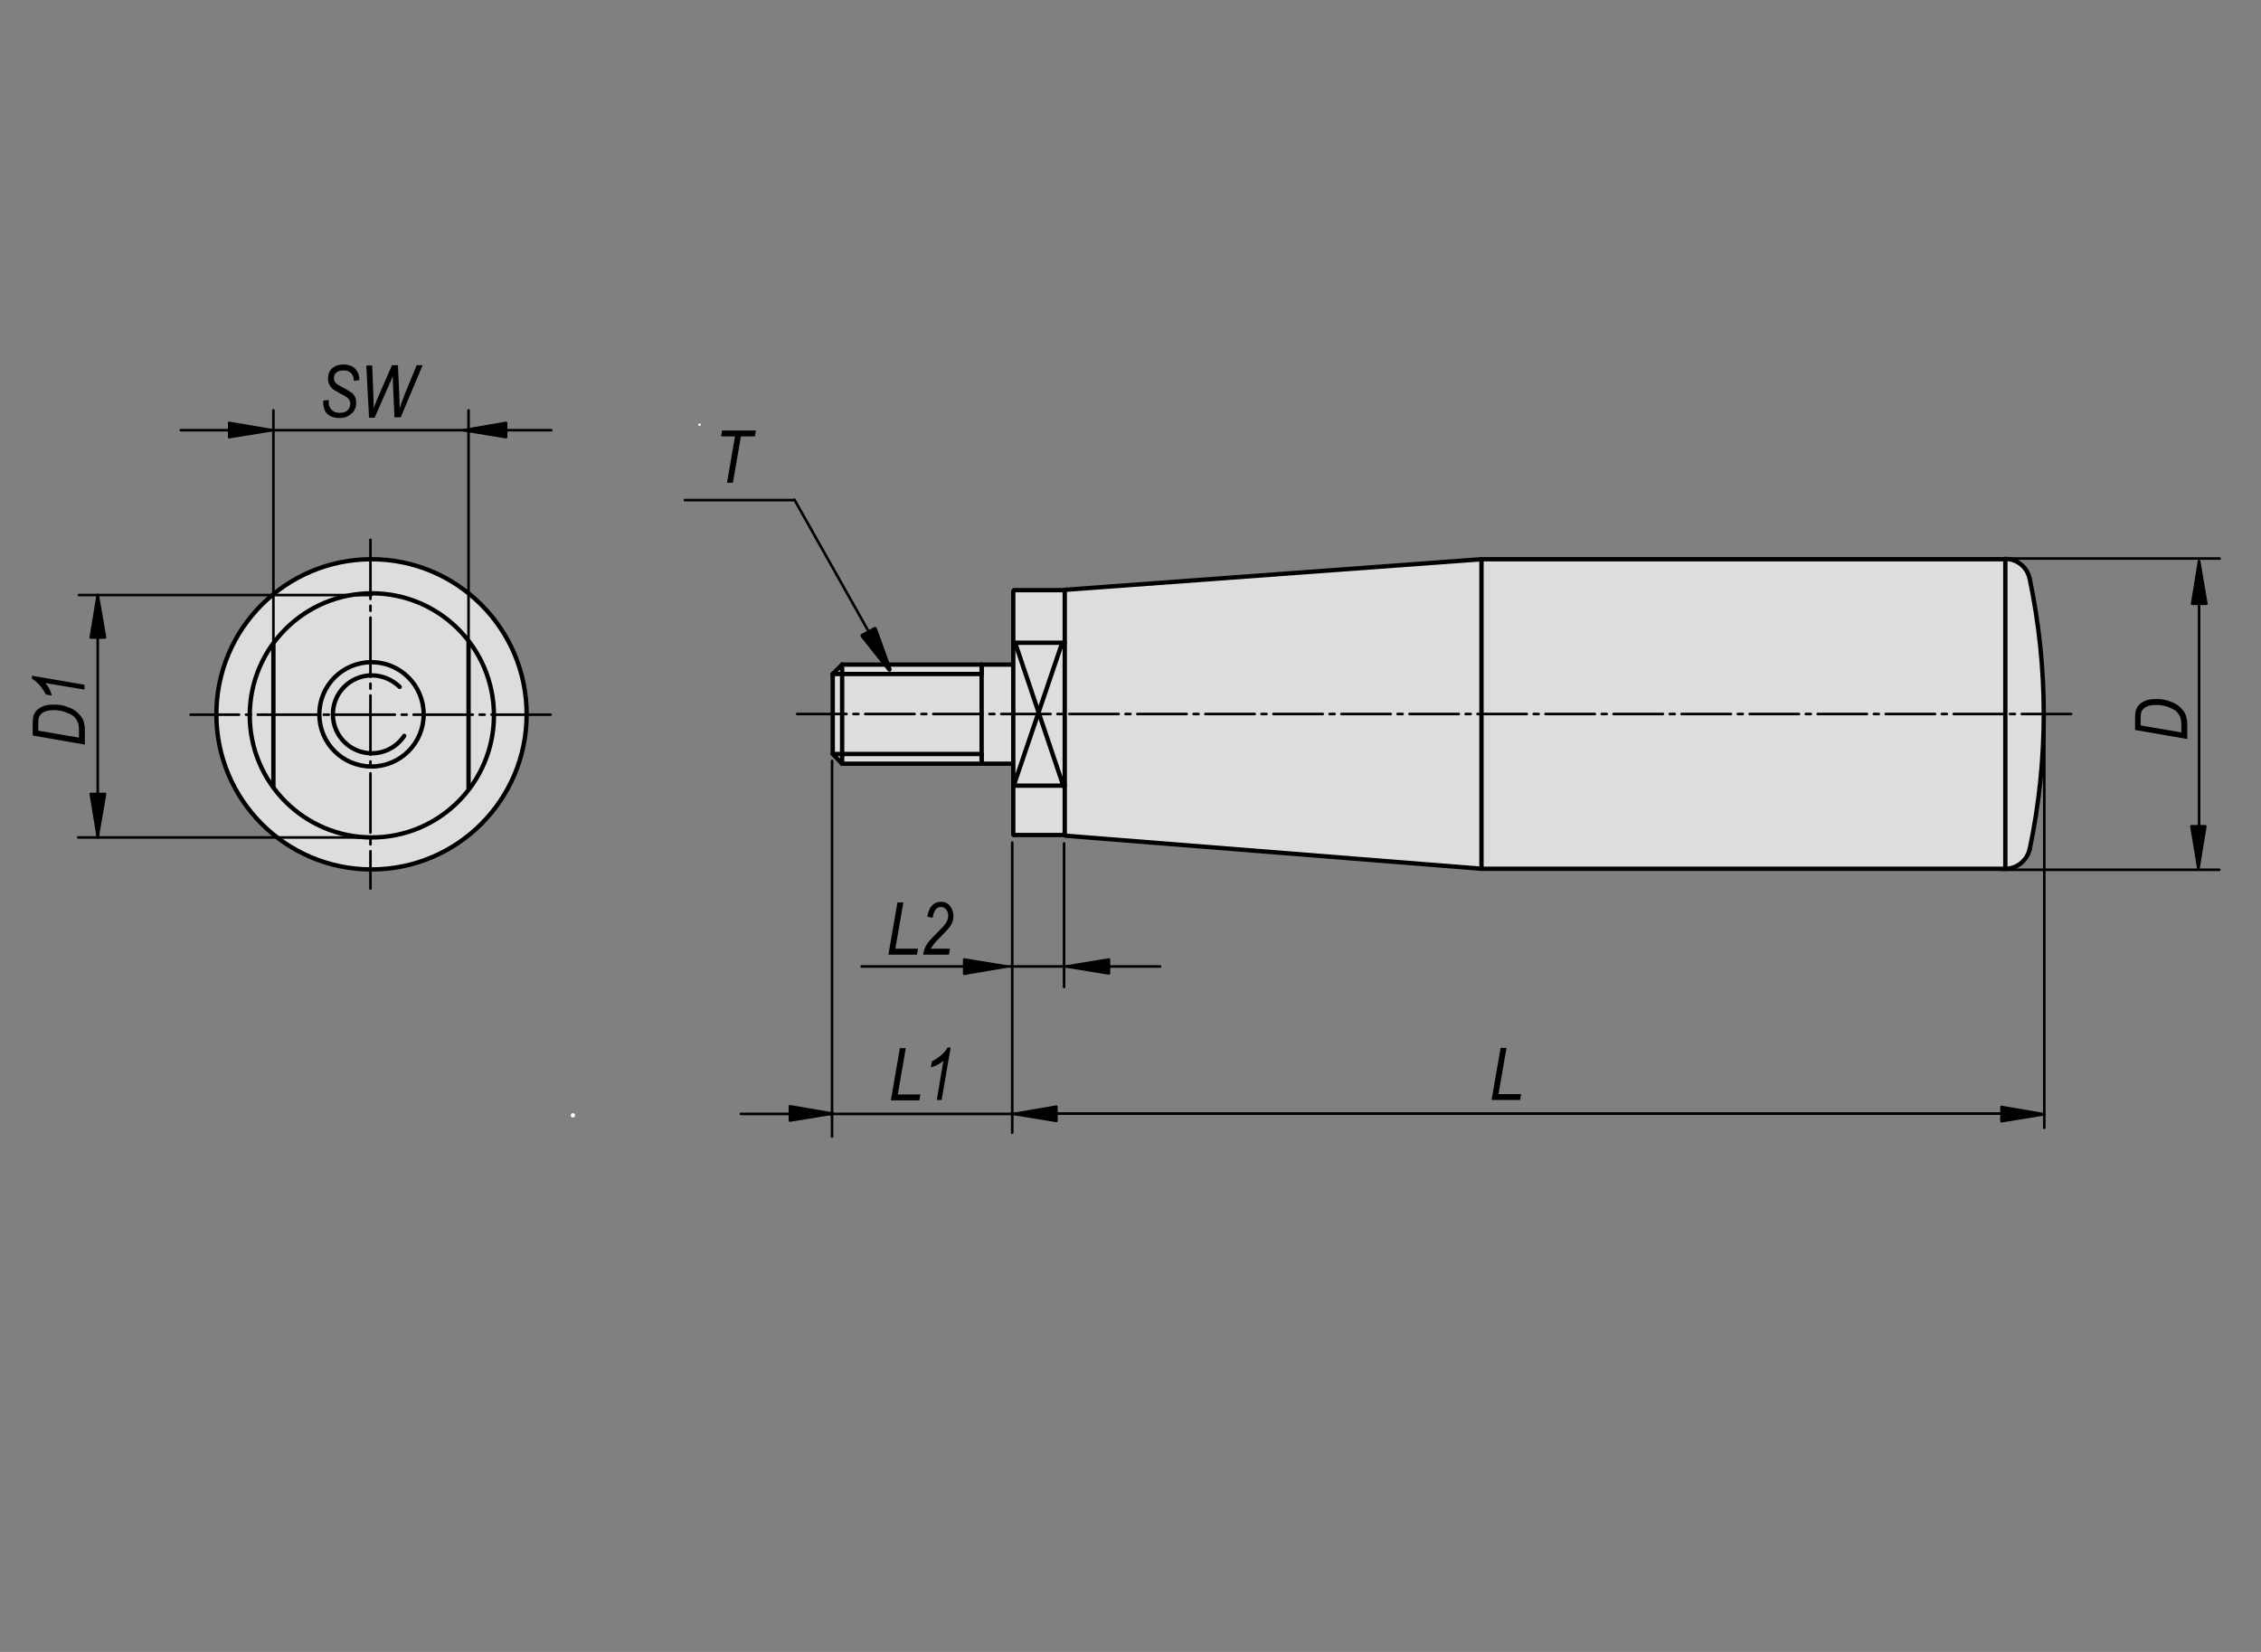<?xml version="1.0" encoding="utf-8"?>
<!-- Generator: Adobe Illustrator 16.0.3, SVG Export Plug-In . SVG Version: 6.00 Build 0)  -->
<!DOCTYPE svg PUBLIC "-//W3C//DTD SVG 1.1//EN" "http://www.w3.org/Graphics/SVG/1.1/DTD/svg11.dtd">
<svg version="1.1" id="K0774-06322-0620050" xmlns="http://www.w3.org/2000/svg" xmlns:xlink="http://www.w3.org/1999/xlink"
	 x="0px" y="0px" width="650px" height="475px" viewBox="0 0 650 475" enable-background="new 0 0 650 475" xml:space="preserve">
<rect x="0" y="0" width="650" height="475" fill="#808080" stroke="none"/>
<polygon fill="#FFFFFF" points="576.4,160.8 425.9,160.8 306.5,169.9 291.4,169.6 290.9,190.8 242.5,190.8 239.9,193.4 239.1,217.2 
	241.5,219.5 291.1,219.5 291.4,239.9 305.8,240.2 425.7,250.1 576.7,249.8 579.8,249.1 582.1,247.2 583.2,244.3 586.1,231 
	587.6,215.9 587.4,199.4 586.6,184.5 585,174.6 583.4,166 582.7,163.9 580.8,162.1 578.2,161.3 "/>
<circle fill="#FFFFFF" cx="106.8" cy="205.4" r="44.6"/>
<polygon fill="#DCDDDE" points="576.4,160.8 425.9,160.8 306.5,169.9 291.4,169.6 290.9,190.8 242.5,190.8 239.9,193.4 239.1,217.2 
	241.5,219.5 291.1,219.5 291.4,239.9 305.8,240.2 425.7,250.1 576.7,249.8 579.8,249.1 582.1,247.2 583.2,244.3 586.1,231 
	587.6,215.9 587.4,199.4 586.6,184.5 585,174.6 583.4,166 582.7,163.9 580.8,162.1 578.2,161.3 "/>
<circle fill="#DCDDDE" cx="106.8" cy="205.4" r="44.6"/>
<g id="LINE_78_">
	
		<line fill="none" stroke="#000000" stroke-width="0.75" stroke-linecap="round" stroke-linejoin="round" stroke-miterlimit="10" stroke-dasharray="14.173,1.984,1.417,1.984" x1="595.4" y1="205.3" x2="228.4" y2="205.3"/>
</g>
<g id="ARC_10_">
	
		<path fill="none" stroke="#000000" stroke-width="1.25" stroke-linecap="round" stroke-linejoin="round" stroke-miterlimit="10" d="
		M583.5,244.2c5.4-25.6,5.4-52.1,0-77.8"/>
</g>
<g id="ARC_9_">
	
		<path fill="none" stroke="#000000" stroke-width="1.25" stroke-linecap="round" stroke-linejoin="round" stroke-miterlimit="10" d="
		M583.5,166.4c-0.7-3.3-3.6-5.7-7-5.7"/>
</g>
<g id="ARC_8_">
	
		<path fill="none" stroke="#000000" stroke-width="1.25" stroke-linecap="round" stroke-linejoin="round" stroke-miterlimit="10" d="
		M576.5,249.8c3.4,0,6.3-2.4,7-5.7"/>
</g>
<g id="LINE_77_">
	
		<line fill="none" stroke="#000000" stroke-width="1.25" stroke-linecap="round" stroke-linejoin="round" stroke-miterlimit="10" x1="425.9" y1="249.8" x2="576.5" y2="249.8"/>
</g>
<g id="LINE_76_">
	
		<line fill="none" stroke="#000000" stroke-width="1.25" stroke-linecap="round" stroke-linejoin="round" stroke-miterlimit="10" x1="576.5" y1="160.8" x2="425.9" y2="160.8"/>
</g>
<g id="LINE_75_">
	
		<line fill="none" stroke="#000000" stroke-width="1.25" stroke-linecap="round" stroke-linejoin="round" stroke-miterlimit="10" x1="306.3" y1="240.3" x2="425.9" y2="249.8"/>
</g>
<g id="LINE_74_">
	
		<line fill="none" stroke="#000000" stroke-width="1.25" stroke-linecap="round" stroke-linejoin="round" stroke-miterlimit="10" x1="425.9" y1="160.8" x2="306.1" y2="169.6"/>
</g>
<g id="LINE_73_">
	
		<line fill="none" stroke="#000000" stroke-width="1.25" stroke-linecap="round" stroke-linejoin="round" stroke-miterlimit="10" x1="291.5" y1="240.1" x2="305.9" y2="240.1"/>
</g>
<g id="LINE_72_">
	
		<line fill="none" stroke="#000000" stroke-width="1.25" stroke-linecap="round" stroke-linejoin="round" stroke-miterlimit="10" x1="306.1" y1="169.7" x2="291.5" y2="169.7"/>
</g>
<g id="LINE_71_">
	
		<line fill="none" stroke="#000000" stroke-width="1.25" stroke-linecap="round" stroke-linejoin="round" stroke-miterlimit="10" x1="242.1" y1="219.6" x2="290.7" y2="219.6"/>
</g>
<g id="LINE_70_">
	
		<line fill="none" stroke="#000000" stroke-width="1.25" stroke-linecap="round" stroke-linejoin="round" stroke-miterlimit="10" x1="290.7" y1="191.1" x2="242.1" y2="191.1"/>
</g>
<g id="LINE_69_">
	
		<line fill="none" stroke="#000000" stroke-width="1.25" stroke-linecap="round" stroke-linejoin="round" stroke-miterlimit="10" x1="239.4" y1="216.8" x2="242.1" y2="219.6"/>
</g>
<g id="LINE_68_">
	
		<line fill="none" stroke="#000000" stroke-width="1.25" stroke-linecap="round" stroke-linejoin="round" stroke-miterlimit="10" x1="242.1" y1="191.1" x2="239.4" y2="193.8"/>
</g>
<g id="LINE_67_">
	
		<line fill="none" stroke="#000000" stroke-width="1.25" stroke-linecap="round" stroke-linejoin="round" stroke-miterlimit="10" x1="576.5" y1="160.8" x2="576.5" y2="249.8"/>
</g>
<g id="LINE_66_">
	
		<line fill="none" stroke="#000000" stroke-width="1.25" stroke-linecap="round" stroke-linejoin="round" stroke-miterlimit="10" x1="425.9" y1="160.8" x2="425.9" y2="249.8"/>
</g>
<g id="LINE_65_">
	
		<line fill="none" stroke="#000000" stroke-width="1.25" stroke-linecap="round" stroke-linejoin="round" stroke-miterlimit="10" x1="306.1" y1="169.9" x2="306.1" y2="240"/>
</g>
<g id="LINE_64_">
	
		<line fill="none" stroke="#000000" stroke-width="1.25" stroke-linecap="round" stroke-linejoin="round" stroke-miterlimit="10" x1="291.3" y1="170" x2="291.3" y2="240"/>
</g>
<g id="LINE_63_">
	
		<line fill="none" stroke="#000000" stroke-width="1.25" stroke-linecap="round" stroke-linejoin="round" stroke-miterlimit="10" x1="242.1" y1="191.1" x2="242.1" y2="219.6"/>
</g>
<g id="LINE_62_">
	
		<line fill="none" stroke="#000000" stroke-width="1.25" stroke-linecap="round" stroke-linejoin="round" stroke-miterlimit="10" x1="239.4" y1="193.8" x2="239.4" y2="216.8"/>
</g>
<g id="LINE_61_">
	
		<line fill="none" stroke="#000000" stroke-width="1.25" stroke-linecap="round" stroke-linejoin="round" stroke-miterlimit="10" x1="239.4" y1="193.8" x2="282.2" y2="193.8"/>
</g>
<g id="LINE_60_">
	
		<line fill="none" stroke="#000000" stroke-width="1.25" stroke-linecap="round" stroke-linejoin="round" stroke-miterlimit="10" x1="282.2" y1="191.1" x2="282.2" y2="193.8"/>
</g>
<g id="LINE_59_">
	
		<line fill="none" stroke="#000000" stroke-width="1.25" stroke-linecap="round" stroke-linejoin="round" stroke-miterlimit="10" x1="282.2" y1="191.1" x2="282.2" y2="219.6"/>
</g>
<g id="LINE_58_">
	
		<line fill="none" stroke="#000000" stroke-width="1.25" stroke-linecap="round" stroke-linejoin="round" stroke-miterlimit="10" x1="239.4" y1="216.8" x2="282.2" y2="216.8"/>
</g>
<g id="LINE_57_">
	
		<line fill="none" stroke="#000000" stroke-width="1.25" stroke-linecap="round" stroke-linejoin="round" stroke-miterlimit="10" x1="282.2" y1="219.6" x2="282.2" y2="216.8"/>
</g>
<line fill="none" stroke="#000000" stroke-width="0.75" stroke-linecap="round" stroke-linejoin="round" stroke-miterlimit="1.5" x1="301.6" y1="320.2" x2="586.4" y2="320.2"/>
<line fill="none" stroke="#000000" stroke-width="0.75" stroke-linecap="round" stroke-linejoin="round" stroke-miterlimit="1.5" x1="291" y1="242.3" x2="291" y2="325.7"/>
<line fill="none" stroke="#000000" stroke-width="0.75" stroke-linecap="round" stroke-linejoin="round" stroke-miterlimit="1.5" x1="587.7" y1="207.4" x2="587.7" y2="324.3"/>
<polyline stroke="#000000" stroke-width="0.75" stroke-linecap="round" stroke-linejoin="round" stroke-miterlimit="1.5" points="
	575.4,320.4 575.4,318.3 587.6,320.4 575.4,322.4 575.4,320.4 "/>
<polyline stroke="#000000" stroke-width="0.75" stroke-linecap="round" stroke-linejoin="round" stroke-miterlimit="1.5" points="
	303.7,320.3 303.7,322.3 291.5,320.3 303.7,318.2 303.7,320.3 "/>
<g>
	<path d="M256.1,316.4l2.6-15h1.7l-2.3,13.3h6.5l-0.3,1.7H256.1z"/>
	<path d="M269.3,316.4l1.9-11.4c-0.8,0.8-2,1.5-3.6,1.9l0.3-1.7c1-0.5,2-1.2,2.9-2c0.7-0.7,1.3-1.3,1.6-2h0.9l-2.6,15.1H269.3z"/>
</g>
<line fill="none" stroke="#000000" stroke-width="0.75" stroke-linecap="round" stroke-linejoin="round" stroke-miterlimit="1.5" x1="632.2" y1="162.9" x2="632.2" y2="247.6"/>
<line fill="none" stroke="#000000" stroke-width="0.75" stroke-linecap="round" stroke-linejoin="round" stroke-miterlimit="1.5" x1="638.1" y1="160.6" x2="574.2" y2="160.6"/>
<line fill="none" stroke="#000000" stroke-width="0.75" stroke-linecap="round" stroke-linejoin="round" stroke-miterlimit="1.5" x1="638" y1="250.1" x2="575.2" y2="250.1"/>
<polyline stroke="#000000" stroke-width="0.75" stroke-linecap="round" stroke-linejoin="round" stroke-miterlimit="1.5" points="
	632.2,173.6 630.2,173.6 632.2,161.3 634.3,173.6 632.2,173.6 "/>
<polyline stroke="#000000" stroke-width="0.75" stroke-linecap="round" stroke-linejoin="round" stroke-miterlimit="1.5" points="
	632,237.6 634,237.6 632,249.8 630,237.6 632,237.6 "/>
<g>
	<path d="M628.8,212.5l-15-2.6v-3.7c0-0.8,0.1-1.5,0.2-1.9c0.2-0.6,0.5-1.2,1-1.7c0.5-0.5,1.2-0.9,2-1.2c0.8-0.3,1.8-0.4,2.9-0.4
		c1.5,0,2.8,0.2,4,0.7c1.2,0.4,2.2,1,2.9,1.7s1.3,1.4,1.6,2.3c0.2,0.7,0.4,1.5,0.4,2.4V212.5z M627.1,210.6v-2
		c0-0.9-0.1-1.7-0.3-2.3c-0.2-0.6-0.6-1.2-1.1-1.7s-1.4-0.9-2.4-1.3s-2.2-0.6-3.5-0.6c-1.1,0-2.1,0.2-2.7,0.5
		c-0.7,0.3-1.1,0.8-1.4,1.3c-0.2,0.4-0.3,1-0.3,1.9v2.2L627.1,210.6z"/>
</g>
<polyline stroke="#000000" stroke-width="0.75" stroke-linecap="round" stroke-linejoin="round" stroke-miterlimit="1.5" points="
	28.1,228.3 30.2,228.3 28.1,240.5 26.1,228.3 28.1,228.3 "/>
<g>
	<path d="M24.4,214.1l-15-2.6v-3.7c0-0.8,0.1-1.5,0.2-1.9c0.2-0.6,0.5-1.2,1-1.7c0.5-0.5,1.2-0.9,2-1.2s1.8-0.4,2.9-0.4
		c1.5,0,2.8,0.2,4,0.7c1.2,0.4,2.2,1,2.9,1.7s1.3,1.4,1.6,2.3c0.2,0.7,0.4,1.5,0.4,2.4V214.1z M22.7,212.1v-2c0-0.9-0.1-1.7-0.3-2.3
		s-0.6-1.2-1.1-1.7s-1.4-0.9-2.4-1.3c-1-0.4-2.2-0.6-3.5-0.6c-1.1,0-2.1,0.2-2.7,0.5c-0.7,0.3-1.1,0.8-1.4,1.3
		c-0.2,0.4-0.3,1-0.3,1.9v2.2L22.7,212.1z"/>
	<path d="M24.4,198.3l-11.4-1.9c0.8,0.8,1.5,2,1.9,3.6l-1.7-0.3c-0.5-1-1.2-2-2-2.9c-0.7-0.7-1.3-1.3-2-1.6v-0.9l15.1,2.6V198.3z"/>
</g>
<polyline stroke="#000000" stroke-width="0.75" stroke-linecap="round" stroke-linejoin="round" stroke-miterlimit="1.5" points="
	28.1,183.3 26.1,183.3 28.1,171.1 30.2,183.3 28.1,183.3 "/>
<line fill="none" stroke="#000000" stroke-width="0.75" stroke-linecap="round" stroke-linejoin="round" stroke-miterlimit="1.5" x1="239.2" y1="218.8" x2="239.2" y2="326.8"/>
<path fill="none" stroke="#000000" stroke-width="0.75" stroke-linecap="round" stroke-linejoin="round" stroke-miterlimit="1.5" d="
	M291,320.3"/>
<path fill="none" stroke="#000000" stroke-width="1.25" stroke-linecap="round" stroke-linejoin="round" stroke-miterlimit="1.5" d="
	M206,320.3"/>
<path stroke="#000000" stroke-width="0.75" stroke-linecap="round" stroke-linejoin="round" stroke-miterlimit="1.5" d="
	M290.5,320.2"/>
<g>
	<path d="M255.4,274.5l2.6-15h1.7l-2.3,13.3h6.5l-0.3,1.7H255.4z"/>
	<path d="M265.4,274.5c0.2-1.3,0.6-2.4,1.2-3.2c0.4-0.6,1.5-1.8,3.2-3.5c1-1,1.8-1.8,2.2-2.5c0.4-0.6,0.6-1.3,0.6-2
		c0-0.7-0.2-1.3-0.6-1.8c-0.4-0.5-0.9-0.7-1.5-0.7c-0.6,0-1.1,0.2-1.5,0.7s-0.7,1.3-0.9,2.4l-1.5-0.3c0.2-1.4,0.6-2.4,1.3-3.2
		c0.7-0.7,1.6-1.1,2.6-1.1c1.1,0,2,0.4,2.6,1.2c0.6,0.8,1,1.7,1,2.9c0,1-0.3,2-0.9,2.9c-0.4,0.6-1.4,1.7-3.1,3.4
		c-1.3,1.2-2.1,2.3-2.5,3.1h5.5l-0.3,1.7H265.4z"/>
</g>
<line fill="none" stroke="#000000" stroke-width="0.75" stroke-linecap="round" stroke-linejoin="round" stroke-miterlimit="1.5" x1="305.9" y1="242.5" x2="305.9" y2="283.8"/>
<line fill="none" stroke="#000000" stroke-width="0.75" stroke-linecap="round" stroke-linejoin="round" stroke-miterlimit="1.5" x1="247.7" y1="277.9" x2="333.5" y2="277.9"/>
<polyline stroke="#000000" stroke-width="0.75" stroke-linecap="round" stroke-linejoin="round" stroke-miterlimit="1.5" points="
	277.2,277.9 277.2,275.9 289.4,277.9 277.2,280 277.2,277.9 "/>
<polyline stroke="#000000" stroke-width="0.75" stroke-linecap="round" stroke-linejoin="round" stroke-miterlimit="1.5" points="
	318.8,277.9 318.8,279.9 306.6,277.9 318.8,275.9 318.8,277.9 "/>
<g>
	<path d="M428.8,316.3l2.6-15h1.7l-2.3,13.3h6.5l-0.3,1.7H428.8z"/>
</g>
<circle fill="none" stroke="#000000" stroke-width="1.25" stroke-linecap="round" stroke-linejoin="round" stroke-miterlimit="1.5" cx="106.8" cy="205.4" r="44.6"/>
<g id="LINE_56_">
	
		<line fill="none" stroke="#000000" stroke-width="0.75" stroke-linecap="round" stroke-linejoin="round" stroke-miterlimit="10" stroke-dasharray="17.008,1.984,1.417,1.984" x1="158.3" y1="205.5" x2="54.8" y2="205.5"/>
</g>
<line fill="none" stroke="#000000" stroke-width="0.75" stroke-linecap="round" stroke-linejoin="round" stroke-miterlimit="1.5" stroke-dasharray="17.008,1.984,1.417,1.984" x1="106.5" y1="155.2" x2="106.5" y2="255.5"/>
<circle fill="none" stroke="#000000" stroke-width="1.25" stroke-linecap="round" stroke-linejoin="round" stroke-miterlimit="1.5" cx="106.9" cy="205.7" r="35.1"/>
<g id="LINE_55_">
	
		<line fill="none" stroke="#000000" stroke-width="1.25" stroke-linecap="round" stroke-linejoin="round" stroke-miterlimit="10" x1="306.1" y1="184.8" x2="291.5" y2="184.8"/>
</g>
<g id="LINE_54_">
	
		<line fill="none" stroke="#000000" stroke-width="1.25" stroke-linecap="round" stroke-linejoin="round" stroke-miterlimit="10" x1="306.1" y1="225.9" x2="291.5" y2="225.9"/>
</g>
<g id="LINE_53_">
	
		<line fill="none" stroke="#000000" stroke-width="1.25" stroke-linecap="round" stroke-linejoin="round" stroke-miterlimit="10" x1="78.6" y1="185.4" x2="78.6" y2="226.1"/>
</g>
<g id="LINE_52_">
	
		<line fill="none" stroke="#000000" stroke-width="1.25" stroke-linecap="round" stroke-linejoin="round" stroke-miterlimit="10" x1="134.7" y1="184.7" x2="134.7" y2="226.6"/>
</g>
<line fill="none" stroke="#000000" stroke-width="1.25" stroke-linecap="round" stroke-linejoin="round" stroke-miterlimit="1.5" x1="291.6" y1="225.4" x2="305.3" y2="185"/>
<line fill="none" stroke="#000000" stroke-width="1.25" stroke-linecap="round" stroke-linejoin="round" stroke-miterlimit="1.5" x1="305.7" y1="226" x2="292.1" y2="185.6"/>
<path fill="none" stroke="#000000" stroke-width="1.25" stroke-linecap="round" stroke-linejoin="round" stroke-miterlimit="1.5" d="
	M121.8,205.4c0,8.3-6.7,15-15,15c-8.3,0-15-6.7-15-15c0-8.3,6.7-15,15-15C115.1,190.4,121.8,197.1,121.8,205.4z"/>
<path fill="none" stroke="#000000" stroke-width="1.25" stroke-linecap="round" stroke-linejoin="round" stroke-miterlimit="1.5" d="
	M116.2,211.6c-2,3-5.4,5-9.3,5c-6.2,0-11.2-5-11.2-11.2c0-6.2,5-11.2,11.2-11.2c3.1,0,5.9,1.3,8,3.3"/>
<line fill="none" stroke="#000000" stroke-width="0.75" stroke-linecap="round" stroke-linejoin="round" stroke-miterlimit="1.5" x1="106.8" y1="240.8" x2="22.5" y2="240.8"/>
<line fill="none" stroke="#000000" stroke-width="0.75" stroke-linecap="round" stroke-linejoin="round" stroke-miterlimit="1.5" x1="106.8" y1="171.1" x2="22.7" y2="171.1"/>
<line fill="none" stroke="#000000" stroke-width="0.75" stroke-linecap="round" stroke-linejoin="round" stroke-miterlimit="1.5" x1="28.1" y1="240.8" x2="28.1" y2="171.1"/>
<line fill="none" stroke="#000000" stroke-width="0.75" stroke-linecap="round" stroke-linejoin="round" stroke-miterlimit="1.5" x1="78.6" y1="185.4" x2="78.6" y2="118"/>
<line fill="none" stroke="#000000" stroke-width="0.75" stroke-linecap="round" stroke-linejoin="round" stroke-miterlimit="1.5" x1="134.7" y1="184.7" x2="134.7" y2="118"/>
<line fill="none" stroke="#000000" stroke-width="0.75" stroke-linecap="round" stroke-linejoin="round" stroke-miterlimit="1.5" x1="78.6" y1="123.7" x2="134" y2="123.7"/>
<g>
	<path d="M92.9,115.2l1.6-0.2l0,0.5c0,0.7,0.1,1.3,0.4,1.8c0.2,0.4,0.6,0.7,1,1c0.5,0.3,1.1,0.4,1.8,0.4c0.9,0,1.7-0.2,2.2-0.7
		s0.8-1.1,0.8-1.9c0-0.5-0.2-1-0.5-1.4c-0.3-0.4-1.1-0.9-2.3-1.5c-0.9-0.5-1.5-0.9-1.9-1.1c-0.6-0.4-1-0.9-1.3-1.5
		c-0.3-0.5-0.4-1.1-0.4-1.8c0-1.2,0.4-2.2,1.2-2.9c0.8-0.7,1.8-1.1,3.2-1.1c0.9,0,1.7,0.2,2.4,0.5s1.2,0.9,1.6,1.5
		c0.4,0.7,0.6,1.4,0.6,2.2l0,0.3l-1.6,0.2l0-0.3c0-0.5-0.1-0.9-0.4-1.4s-0.6-0.7-1-1c-0.5-0.2-1-0.3-1.6-0.3c-0.8,0-1.5,0.2-2,0.6
		c-0.5,0.4-0.7,1-0.7,1.6c0,0.6,0.2,1.1,0.5,1.4s1.2,0.9,2.6,1.6c1,0.6,1.7,1,2.1,1.3c0.4,0.3,0.7,0.8,0.9,1.2s0.3,1,0.3,1.6
		c0,1.3-0.4,2.3-1.3,3.1s-2,1.3-3.5,1.3c-1.5,0-2.7-0.4-3.5-1.2C93.3,118.3,92.9,117,92.9,115.2z"/>
	<path d="M106.1,120.1l-0.8-15h1.7l0.3,7.4c0.1,1.6,0.1,2.9,0.1,3.8l0,1l1.5-3.6l3.8-8.7h1.7l0.4,8.8c0,1.1,0.1,2.3,0.1,3.6
		c0.1-0.3,0.3-0.8,0.5-1.5c0.4-1.1,0.7-1.9,0.9-2.4l3.5-8.5h1.7l-6.3,15h-1.8L113,111c0-0.8-0.1-1.7-0.1-2.9c-0.4,1-0.6,1.7-0.9,2.2
		l-4.3,9.8H106.1z"/>
</g>
<line fill="none" stroke="#FFFFFF" stroke-width="0.75" stroke-linecap="round" stroke-linejoin="round" x1="201.1" y1="122.1" x2="201.1" y2="122.1"/>
<line fill="none" stroke="#FFFFFF" stroke-width="1.25" stroke-linecap="round" stroke-linejoin="round" x1="164.7" y1="320.7" x2="164.7" y2="320.7"/>
<line fill="none" stroke="#000000" stroke-width="0.75" stroke-linecap="round" stroke-linejoin="round" stroke-miterlimit="1.5" x1="133.3" y1="123.7" x2="158.5" y2="123.7"/>
<polyline stroke="#000000" stroke-width="0.75" stroke-linecap="round" stroke-linejoin="round" stroke-miterlimit="1.5" points="
	145.5,123.7 145.5,125.7 133.3,123.7 145.5,121.6 145.5,123.7 "/>
<line fill="none" stroke="#000000" stroke-width="0.75" stroke-linecap="round" stroke-linejoin="round" stroke-miterlimit="1.5" x1="52" y1="123.7" x2="78.2" y2="123.7"/>
<polyline stroke="#000000" stroke-width="0.75" stroke-linecap="round" stroke-linejoin="round" stroke-miterlimit="1.5" points="
	65.9,123.7 65.9,121.6 78.2,123.7 65.9,125.7 65.9,123.7 "/>
<line fill="none" stroke="#000000" stroke-width="0.75" stroke-linecap="round" stroke-linejoin="round" stroke-miterlimit="1.5" x1="254.9" y1="190.8" x2="228.4" y2="143.7"/>
<line fill="none" stroke="#000000" stroke-width="0.75" stroke-linecap="round" stroke-linejoin="round" stroke-miterlimit="1.5" x1="196.9" y1="143.8" x2="228.2" y2="143.8"/>
<g>
	<path d="M209,138.8l2.3-13.3h-4l0.3-1.7h9.7l-0.3,1.7h-4l-2.3,13.3H209z"/>
</g>
<polyline stroke="#000000" stroke-width="1.25" stroke-linecap="round" stroke-linejoin="round" stroke-miterlimit="1.5" points="
	249.8,181.9 251.5,180.9 255.7,192.5 248,182.8 249.8,181.9 "/>
<line fill="none" stroke="#000000" stroke-width="0.75" stroke-linecap="round" stroke-linejoin="round" stroke-miterlimit="1.5" x1="213" y1="320.3" x2="298" y2="320.3"/>
<polyline stroke="#000000" stroke-width="0.75" stroke-linecap="round" stroke-linejoin="round" stroke-miterlimit="1.5" points="
	239.3,320.2 227.1,322.2 227.1,320.2 "/>
<polyline stroke="#000000" stroke-width="0.75" stroke-linecap="round" stroke-linejoin="round" stroke-miterlimit="1.5" points="
	227.1,320.2 227.1,318.1 239.3,320.2 "/>
</svg>
